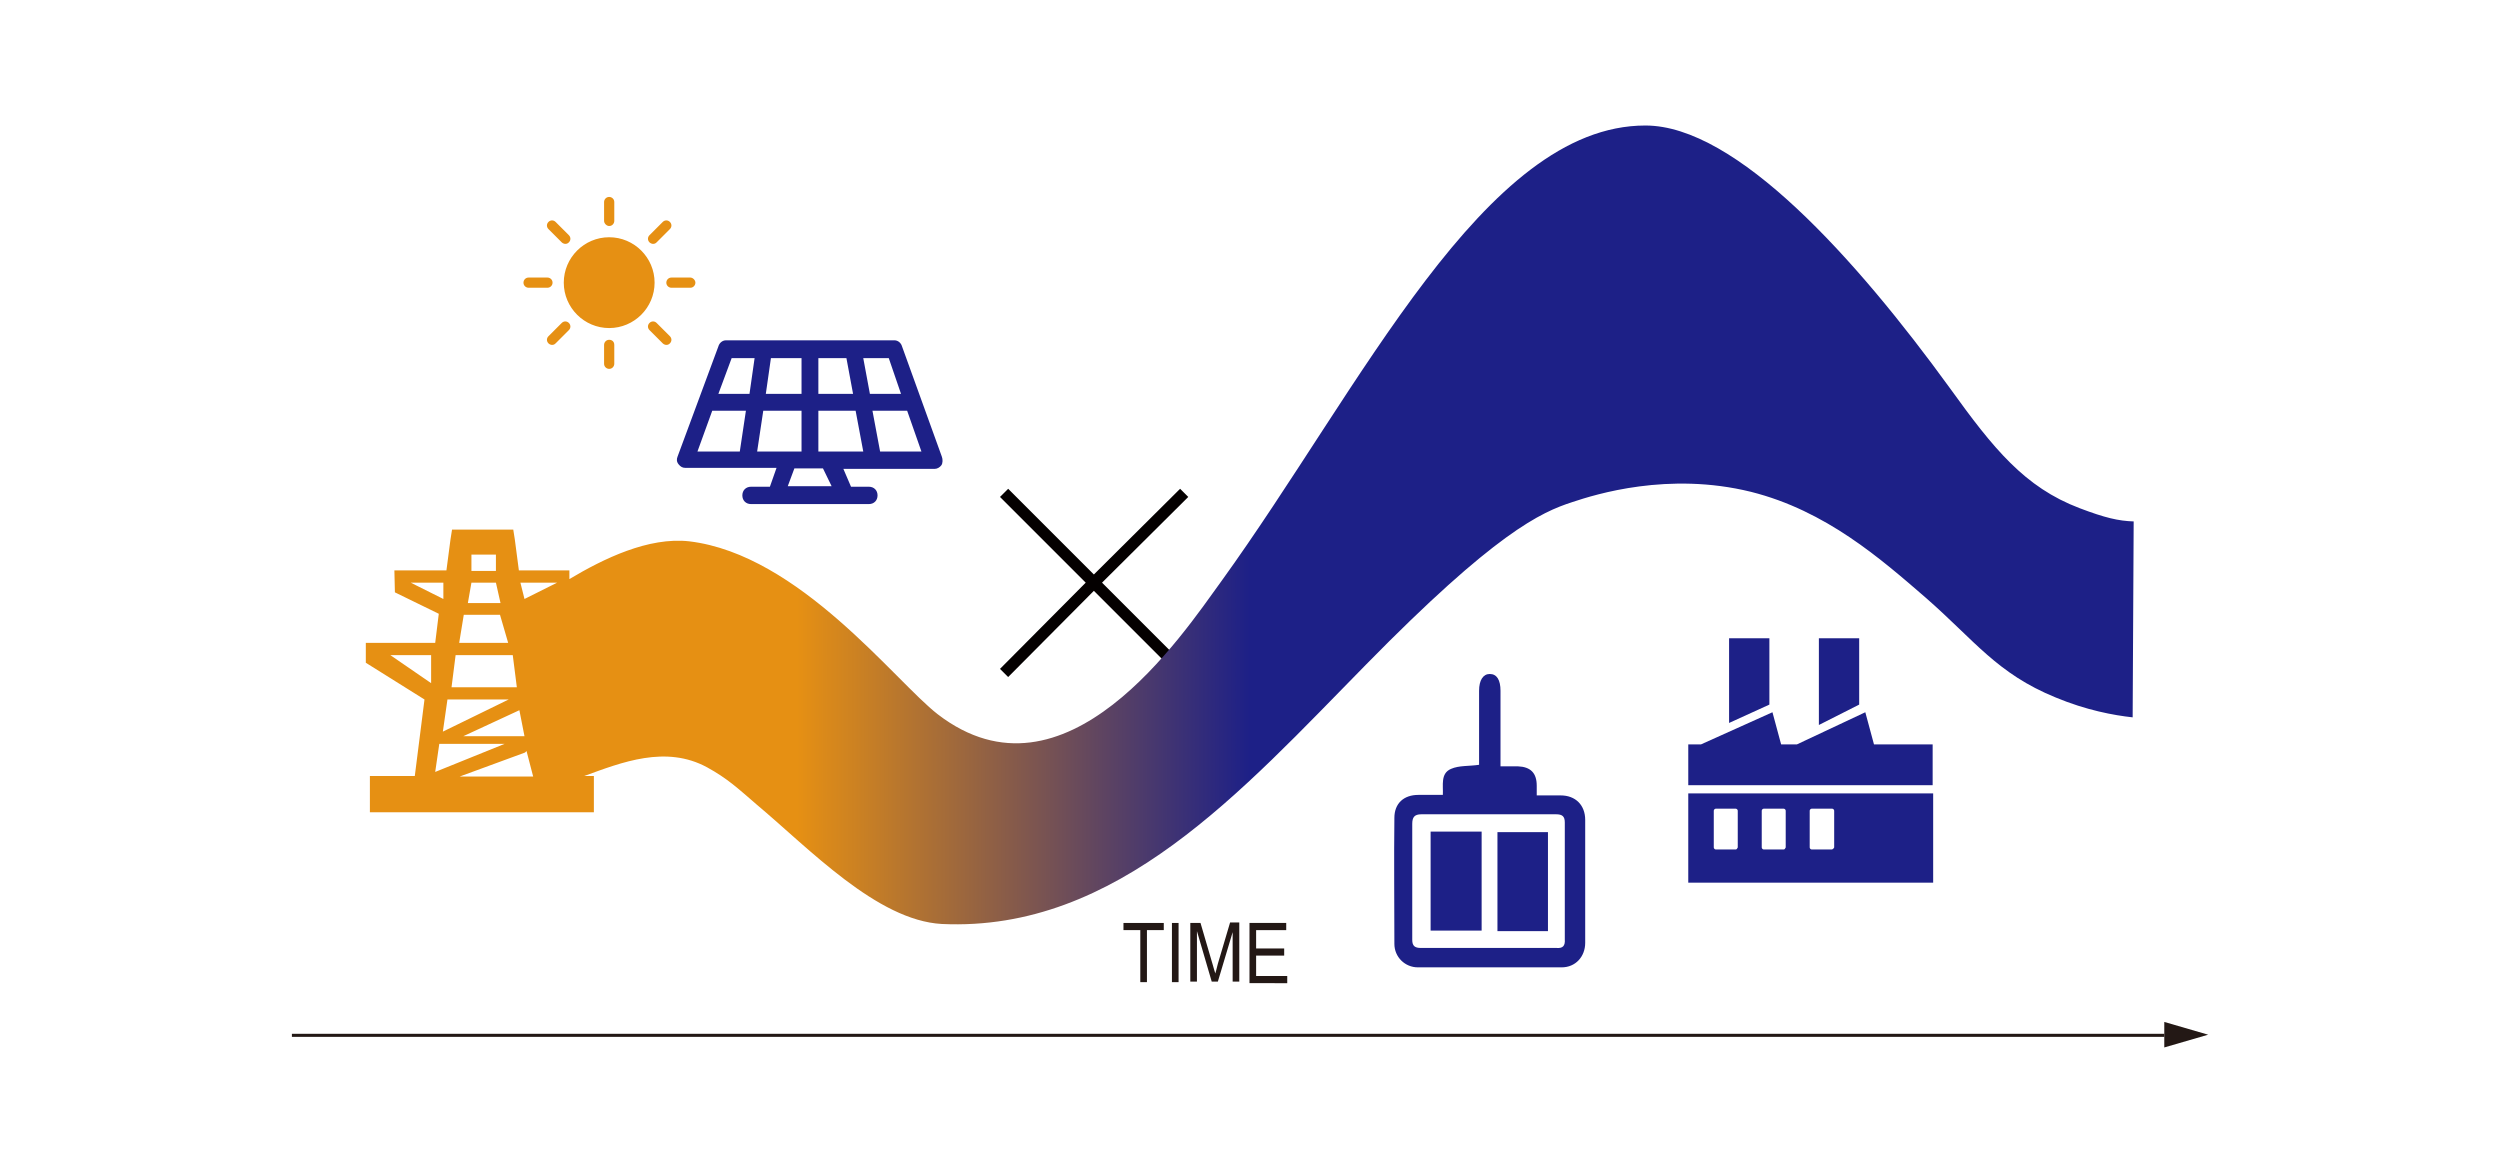 <?xml version="1.0" encoding="utf-8"?>
<!-- Generator: Adobe Illustrator 25.0.0, SVG Export Plug-In . SVG Version: 6.00 Build 0)  -->
<svg version="1.1" id="图层_1" xmlns="http://www.w3.org/2000/svg" xmlns:xlink="http://www.w3.org/1999/xlink" x="0px" y="0px"
	 viewBox="0 0 490 230" style="enable-background:new 0 0 490 230;" xml:space="preserve">
<style type="text/css">
	.st0{fill:#231815;}
	.st1{fill:#E69013;}
	.st2{fill:#1D2087;}
	.st3{fill:#040000;}
	.st4{fill:url(#SVGID_1_);}
</style>
<g>
	<g>
		
			<rect x="240.4" y="19.4" transform="matrix(-1.836970e-16 1 -1 -1.836970e-16 443.612 -37.775)" class="st0" width="0.6" height="367"/>
		<polygon class="st0" points="432.8,202.8 424.2,200.3 424.2,205.3 		"/>
		<path class="st1" d="M119.4,46.5c-4.9,0-8.9,4-8.9,8.9s4,8.9,8.9,8.9c4.9,0,8.9-4,8.9-8.9S124.3,46.5,119.4,46.5z M119.4,44.3
			c0.6,0,1-0.5,1-1v-3.7c0-0.6-0.5-1-1-1c-0.6,0-1,0.5-1,1v3.7C118.4,43.8,118.9,44.3,119.4,44.3z M110.1,47.5
			c0.2,0.2,0.5,0.3,0.7,0.3c0.3,0,0.5-0.1,0.7-0.3c0.4-0.4,0.4-1,0-1.4l-2.6-2.6c-0.4-0.4-1-0.4-1.4,0c0,0,0,0,0,0
			c-0.4,0.4-0.4,1,0,1.4c0,0,0,0,0,0L110.1,47.5z M108.3,55.4c0-0.6-0.5-1-1-1h-3.7c-0.6,0-1,0.5-1,1c0,0.6,0.5,1,1,1h3.7
			C107.8,56.4,108.3,56,108.3,55.4z M110.1,63.3l-2.6,2.6c-0.4,0.4-0.4,1,0,1.4c0,0,0,0,0,0c0.2,0.2,0.5,0.3,0.7,0.3
			c0.3,0,0.5-0.1,0.7-0.3l2.6-2.6c0.4-0.4,0.4-1,0-1.4C111.1,62.9,110.5,62.9,110.1,63.3z M119.4,66.6c-0.6,0-1,0.5-1,1v3.7
			c0,0.6,0.5,1,1,1c0.6,0,1-0.5,1-1v-3.7C120.4,67,120,66.6,119.4,66.6z M128.7,63.3c-0.4-0.4-1-0.4-1.4,0c0,0,0,0,0,0
			c-0.4,0.4-0.4,1,0,1.4c0,0,0,0,0,0l2.6,2.6c0.2,0.2,0.5,0.3,0.7,0.3c0.3,0,0.5-0.1,0.7-0.3c0.4-0.4,0.4-1,0-1.4L128.7,63.3z
			 M135.3,54.4h-3.7c-0.6,0-1,0.5-1,1c0,0.6,0.5,1,1,1h3.7c0.6,0,1-0.5,1-1C136.3,54.9,135.8,54.4,135.3,54.4z M128,47.8
			c0.3,0,0.5-0.1,0.7-0.3l2.6-2.6c0.4-0.4,0.4-1,0-1.4c-0.4-0.4-1-0.4-1.4,0c0,0,0,0,0,0l-2.6,2.6c-0.4,0.4-0.4,1,0,1.4c0,0,0,0,0,0
			C127.5,47.7,127.8,47.8,128,47.8z"/>
		<path class="st2" d="M184.6,89.5l-7.8-21.6c-0.2-0.7-0.8-1.2-1.5-1.2h-33c-0.7,0-1.3,0.5-1.5,1.2l-8,21.6c-0.2,0.5-0.2,1,0.2,1.5
			s0.8,0.7,1.3,0.7h17.9l-1.3,3.7h-3.7c-1,0-1.7,0.7-1.7,1.7c0,1,0.7,1.7,1.7,1.7h23.1c1,0,1.7-0.7,1.7-1.7c0-1-0.7-1.7-1.7-1.7
			h-3.5l-1.5-3.5h17.9c0.5,0,1-0.3,1.3-0.7S184.8,90,184.6,89.5L184.6,89.5z M176.6,77.2h-6.1l-1.3-7h5L176.6,77.2z M160.4,88.5v-8
			h7.3l1.5,8H160.4z M148.4,88.5l1.2-8h7.5v8H148.4L148.4,88.5z M150.1,77.2l1-7h6v7H150.1L150.1,77.2z M160.4,77.2v-7h5.5l1.3,7
			H160.4z M143.4,70.2h4.5l-1,7h-6.1L143.4,70.2z M139.6,80.5h6.6l-1.2,8h-8.3L139.6,80.5z M163,95.3h-8.6l1.3-3.5h5.6L163,95.3z
			 M172.5,88.5l-1.5-8h6.8l2.8,8H172.5z"/>
		<polygon class="st3" points="232.9,131.1 216,114.2 232.9,97.4 231.3,95.8 214.4,112.6 197.6,95.8 196,97.4 212.8,114.2 
			196,131.1 197.6,132.7 214.4,115.8 231.3,132.7 		"/>
	</g>
	<g>
		<path class="st0" d="M223.5,192.5v-10.2h-3.3v-1.4h7.9v1.4h-3.3v10.2H223.5z"/>
		<path class="st0" d="M229.7,192.5v-11.6h1.3v11.6H229.7z"/>
		<path class="st0" d="M233.3,192.5v-11.6h2l2.4,8.2c0.2,0.8,0.4,1.3,0.5,1.7c0.1-0.4,0.3-1,0.5-1.9l2.4-8.1h1.8v11.6h-1.3v-9.7
			l-2.9,9.7h-1.2l-2.9-9.9v9.9H233.3z"/>
		<path class="st0" d="M244.9,192.5v-11.6h7.2v1.4h-5.9v3.6h5.5v1.4h-5.5v4h6.1v1.4H244.9z"/>
	</g>
	<linearGradient id="SVGID_1_" gradientUnits="userSpaceOnUse" x1="71.692" y1="102.931" x2="418.16" y2="102.931">
		<stop  offset="0.244" style="stop-color:#E69013"/>
		<stop  offset="0.5" style="stop-color:#1D2087"/>
	</linearGradient>
	<path class="st4" d="M407.6,99.6c-10.8-4.1-16.9-11.7-25.4-23.5c-18.5-25.5-41.9-51.5-59.7-51.5c-31.6,0-55.6,51.2-83.1,89.3
		c-7.7,10.6-30.6,45.3-55.6,26.1c-8.4-6.5-27.1-31.3-48.7-33.9c-8-0.9-16.8,3.4-23.5,7.4l0-1.7h-9.9l-0.8-6.1l-0.3-1.9h-12l-0.3,1.9
		l-0.8,6.1H77.3l0.1,4.3l8.6,4.2l-0.7,5.7H71.7v3.9l11.5,7.2l-1.9,15h-8.8v7.1h43.9v-7.1h-1.9c7.4-2.7,16-6.1,24.1-1.7
		c4,2.2,6,4.1,9.6,7.2c10.5,8.8,23.7,22.8,36.4,23.5c34.4,1.6,58.8-26.1,83.1-50.8c25.4-25.9,34.3-29.9,40.5-31.9
		c4.5-1.5,18.8-6,35-2c14.7,3.7,25.4,13.1,34.3,20.8c9.6,8.4,13.9,14.8,25.4,19.5c6,2.5,11.4,3.5,15.1,3.9l0.2-38.4
		C415.2,102.1,412.6,101.5,407.6,99.6z M76.5,128.4h8v5.5L76.5,128.4z M102,114.2h7.2l-6.4,3.2L102,114.2L102,114.2z M101.8,139.2
		l1,5.1h-12L101.8,139.2z M92.4,108.7h4.8v3.2h-4.8V108.7z M92.4,114.2h4.8l0.9,4l-6.4,0L92.4,114.2z M90.9,120.5H98l1.6,5.5h-9.6
		L90.9,120.5z M89.3,128.4h11.2h0l0.8,6.3H88.5L89.3,128.4z M87.7,137.1h12l-12.9,6.3L87.7,137.1z M80.5,114.2h6.4v3.2L80.5,114.2z
		 M86.1,145.8h12.8l-13.6,5.5L86.1,145.8z M90.1,152.2l12.8-4.7l0.3-0.3l1.3,5H90.1z"/>
	<g>
		<path class="st2" d="M310.7,160.7c0-2.9-1.9-4.8-4.8-4.8c-1.5,0-3,0-4.7,0c0-0.7,0-1.3,0-1.9c0-2.5-1.2-3.7-3.7-3.8
			c-1.1,0-2.2,0-3.4,0c0-5.1,0-10,0-14.8c0-2.1-0.7-3.3-2.1-3.3c-1.3,0-2.1,1.2-2.1,3.3c0,4.9,0,9.7,0,14.5c-2,0.3-3.9,0.1-5.5,0.8
			c-2.1,0.9-1.5,3.2-1.6,5.1c-1.7,0-3.2,0-4.8,0c-2.9,0-4.7,1.7-4.7,4.5c-0.1,8.2,0,16.4,0,24.7c0,2.6,2.1,4.6,4.6,4.6
			c9.4,0,18.8,0,28.2,0c2.7,0,4.6-2.1,4.6-4.8C310.7,176.8,310.7,168.7,310.7,160.7z M305.1,185.8c-4.5,0-8.9,0-13.4,0
			c-4.4,0-8.8,0-13.2,0c-1.2,0-1.7-0.4-1.7-1.6c0-7.6,0-15.2,0-22.7c0-1.3,0.4-1.9,1.8-1.9c8.8,0,17.6,0,26.4,0
			c1.2,0,1.7,0.4,1.7,1.6c0,7.6,0,15.3,0,22.9C306.8,185.4,306.3,185.9,305.1,185.8z"/>
		<path class="st2" d="M293.5,182.5c3.3,0,6.6,0,9.9,0c0-6.6,0-13,0-19.4c-3.4,0-6.6,0-9.9,0C293.5,169.6,293.5,176,293.5,182.5z"/>
		<path class="st2" d="M280.4,182.4c3.4,0,6.7,0,10,0c0-6.5,0-12.9,0-19.4c-3.4,0-6.7,0-10,0C280.4,169.6,280.4,175.9,280.4,182.4z"
			/>
	</g>
	<path class="st2" d="M378.8,145.9h-11.5l-1.7-6.3l-13.4,6.3h-3.1l-1.7-6.3l-14,6.3h-2.5v8h47.9V145.9z M346.8,125.1h-7.9v16.6
		l7.9-3.6V125.1z M364.4,125.1h-7.9v17l7.9-4V125.1z M330.9,155.5v17.5h48v-17.5H330.9z M340.2,166.5h-3.9c-0.2,0-0.4-0.2-0.4-0.4
		v-7.2c0-0.2,0.2-0.4,0.4-0.4h3.9c0.2,0,0.4,0.2,0.4,0.4v7.2C340.5,166.3,340.4,166.5,340.2,166.5z M349.6,166.5h-3.9
		c-0.2,0-0.4-0.2-0.4-0.4v-7.2c0-0.2,0.2-0.4,0.4-0.4h3.9c0.2,0,0.4,0.2,0.4,0.4v7.2C349.9,166.3,349.8,166.5,349.6,166.5z
		 M359,166.5h-3.9c-0.2,0-0.4-0.2-0.4-0.4v-7.2c0-0.2,0.2-0.4,0.4-0.4h4c0.2,0,0.4,0.2,0.4,0.4l0,7.2
		C359.4,166.3,359.2,166.5,359,166.5z"/>
</g>
</svg>
